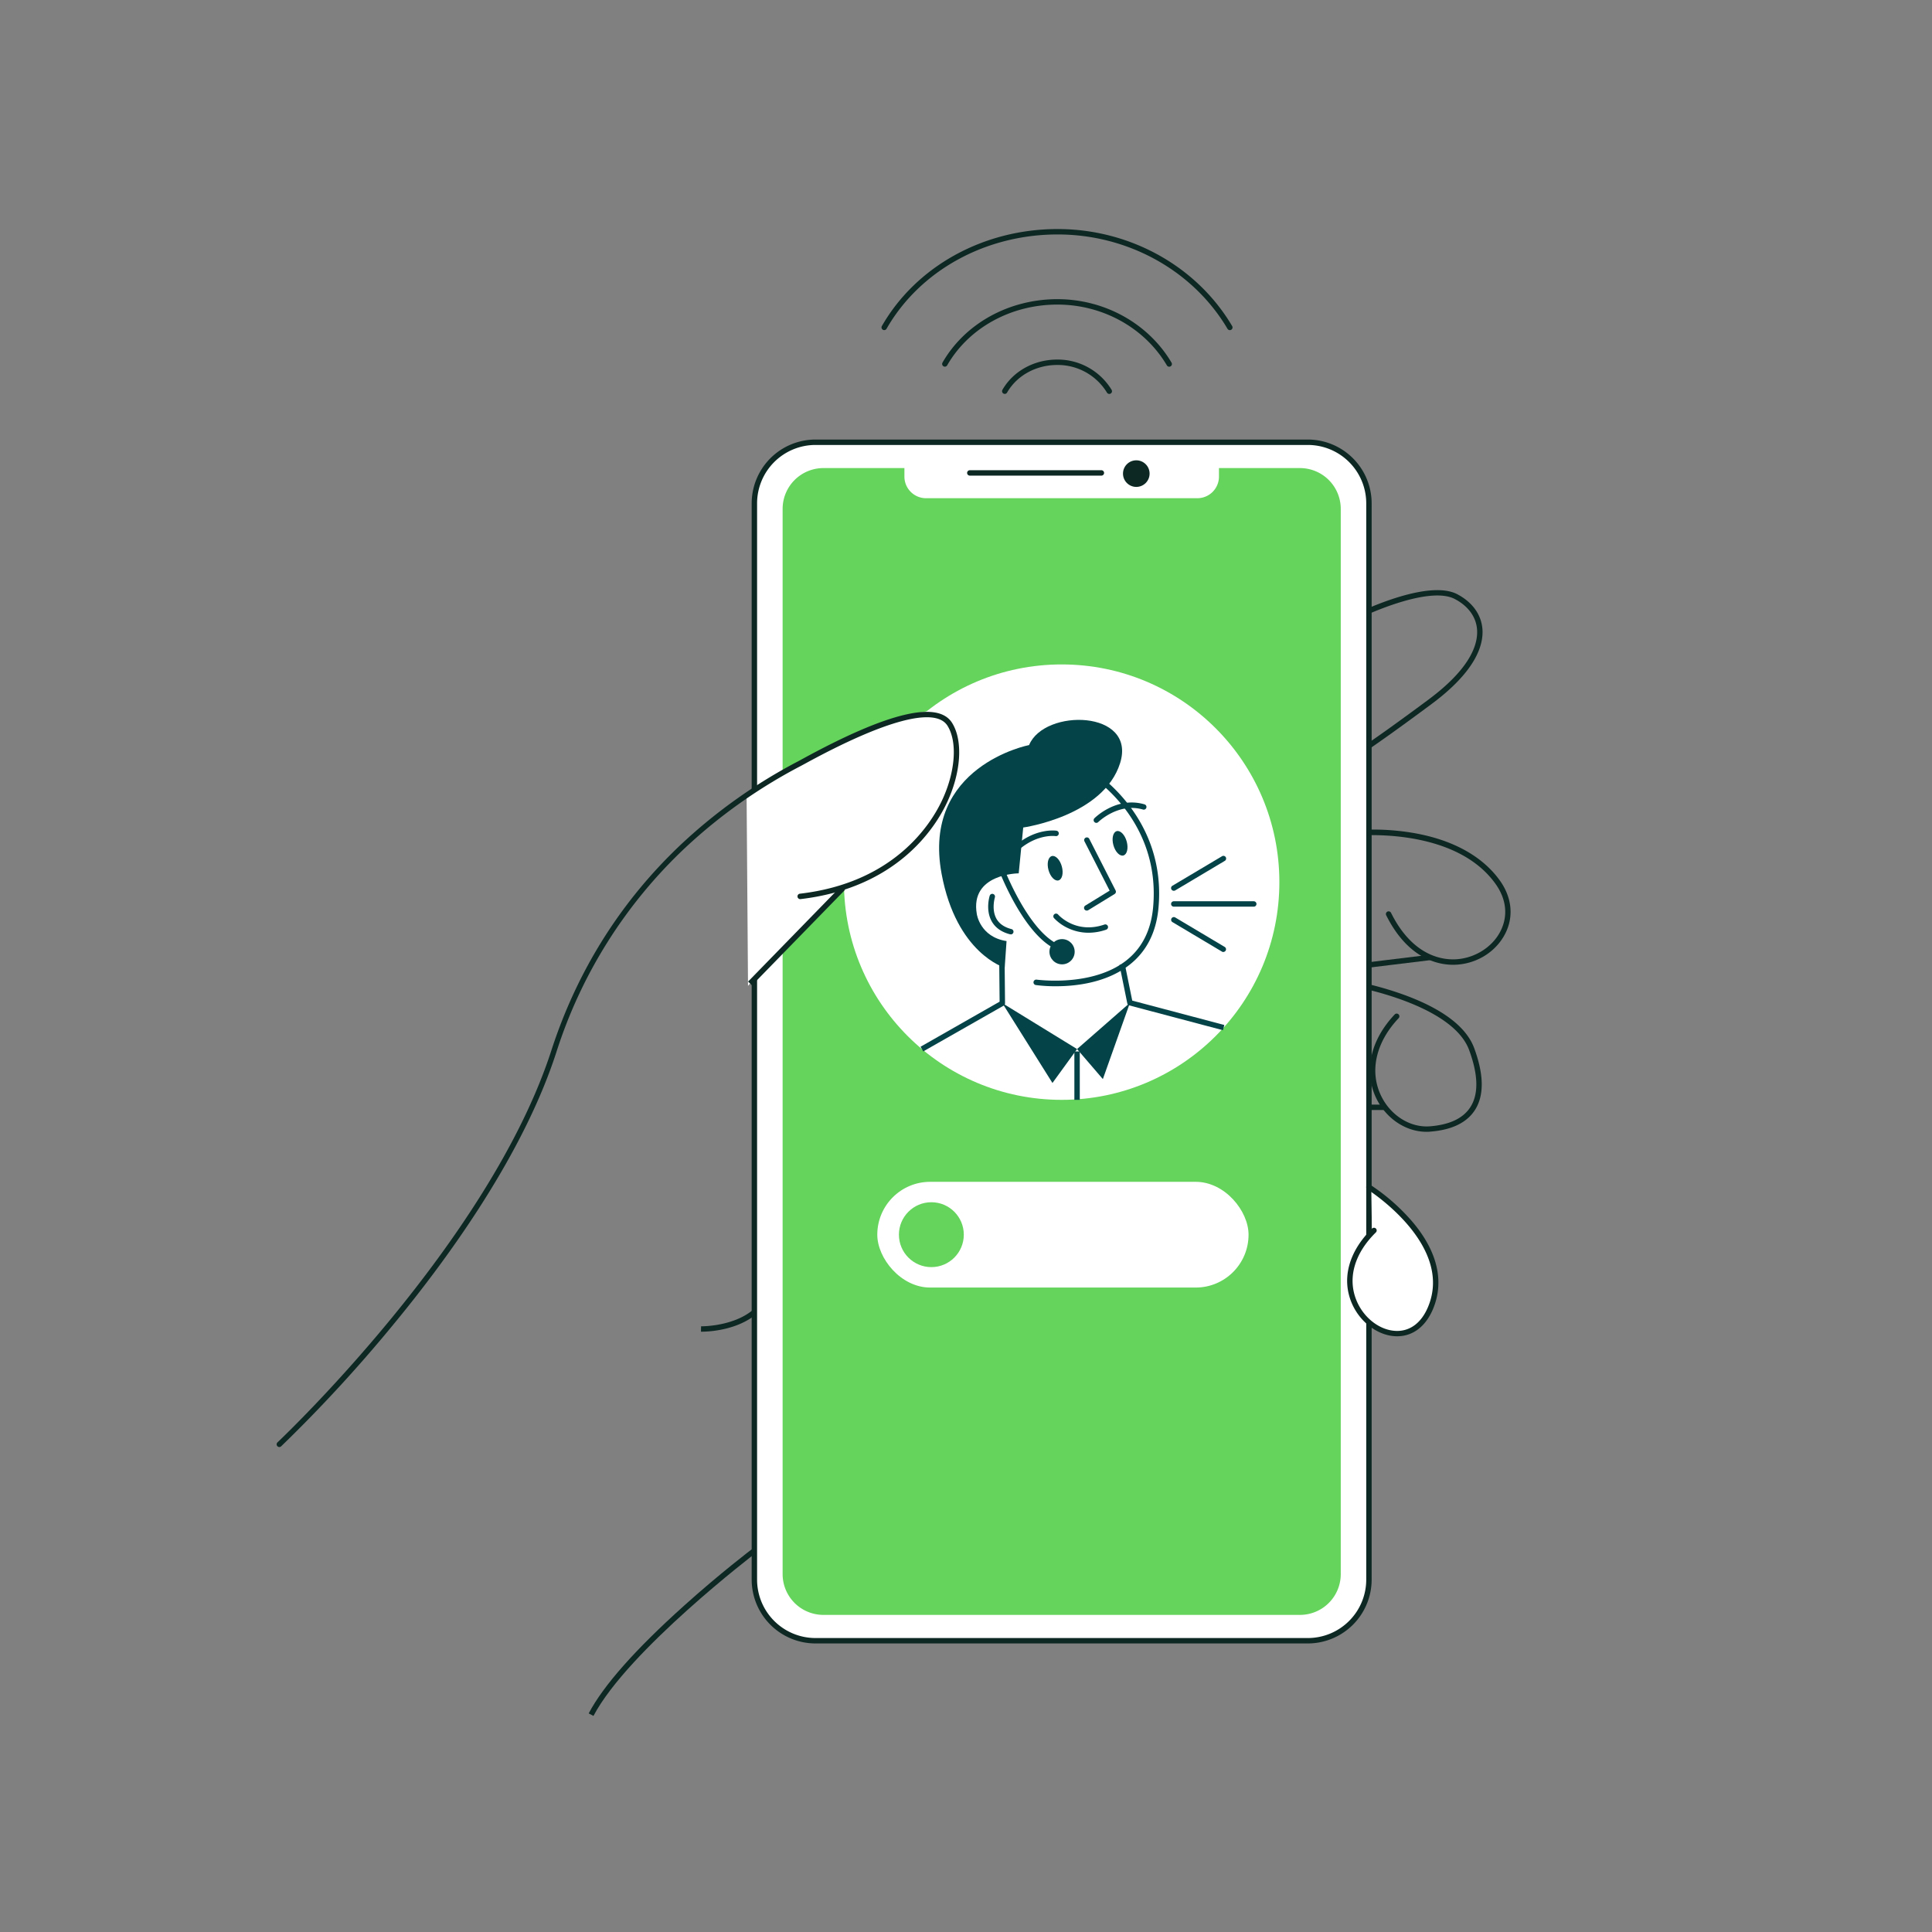 <svg xmlns="http://www.w3.org/2000/svg" viewBox="0 0 1072 1072"><rect x="0" y="0" width="1072" height="1072" fill="#808080" stroke="none"/><defs><style>.cls-1{fill:#0d2823;}.cls-2{fill:#fff;}.cls-3{fill:#65d45c;}.cls-4{fill:#044348;}</style></defs><title>ILUSTRACIONES GAIA</title><g id="ILUSTRACIÓN_10" data-name="ILUSTRACIÓN 10"><path class="cls-1" d="M746.47,423.91a1.5,1.5,0,0,1-.73-2.81c.1-.06,10.44-5.84,46.83-32.89,23.43-17.41,27.6-30.77,27-38.91-.53-7-4.89-13-12.28-16.89C792,324.3,753,343.56,752.64,343.76a1.5,1.5,0,0,1-1.34-2.69c1.65-.82,40.69-20.14,57.37-11.32,8.33,4.42,13.26,11.28,13.88,19.32.67,8.89-3.67,23.32-28.19,41.55-36.66,27.25-46.76,32.88-47.17,33.11A1.57,1.57,0,0,1,746.47,423.91Z"/><path class="cls-1" d="M806.23,535.32H806c-8.68-.07-25-3.73-36.85-27.48a1.5,1.5,0,1,1,2.69-1.34C782.93,528.81,798,532.25,806,532.32h.23c10.92,0,21.44-6.19,26.24-15.45,4.41-8.52,3.45-17.94-2.71-26.52-23.22-32.35-78.56-26.6-79.12-26.54a1.5,1.5,0,0,1-.33-3,132.76,132.76,0,0,1,31.64,1c22.82,3.48,40.19,12.72,50.25,26.73,6.75,9.41,7.82,20.22,2.93,29.65C829.74,528.64,818.42,535.32,806.23,535.32Z"/><rect class="cls-1" x="746.29" y="532.55" width="47.44" height="3" transform="translate(-59 97.17) rotate(-6.95)"/><path class="cls-1" d="M791.53,628c-11.44,0-22.47-7.31-27.95-18.74-7.07-14.76-3.22-32.09,10.3-46.38a1.5,1.5,0,1,1,2.18,2.07c-12.64,13.34-16.29,29.42-9.77,43,5.28,11,16.2,17.86,27.15,17s18.48-4.48,22.44-10.68c4.61-7.22,4.37-17.86-.71-31.63-9.47-25.7-64.4-35.33-64.95-35.43a1.5,1.5,0,1,1,.5-2.95,182.57,182.57,0,0,1,29.62,8.2c20.72,7.78,33.39,17.59,37.65,29.14,5.42,14.7,5.56,26.24.42,34.29-4.49,7-12.81,11.08-24.72,12C793,628,792.24,628,791.53,628Z"/><path class="cls-1" d="M389.27,738.92h-.33l.06-3c.24,0,23.09.3,33.25-13.87l2.44,1.75c-4.61,6.43-12.27,11.08-22.15,13.46A60,60,0,0,1,389.27,738.92Z"/><rect class="cls-1" x="746.47" y="612.91" width="22.01" height="3"/><path class="cls-1" d="M329.29,952.11l-2.65-1.4c8.17-15.5,26-35.62,52.94-59.79,20-18,37.92-31.57,38.09-31.7l1.82,2.39C418.78,862.15,348.42,915.83,329.29,952.11Z"/><rect class="cls-2" x="418.58" y="245.39" width="341" height="665" rx="33.9" ry="33.9"/><path class="cls-1" d="M725.68,911.89H452.48a35.44,35.44,0,0,1-35.4-35.4V279.28a35.44,35.44,0,0,1,35.4-35.39h273.2a35.44,35.44,0,0,1,35.4,35.39V876.49A35.44,35.44,0,0,1,725.68,911.89Zm-273.2-665a32.43,32.43,0,0,0-32.4,32.39V876.49a32.43,32.43,0,0,0,32.4,32.4h273.2a32.43,32.43,0,0,0,32.4-32.4V279.28a32.43,32.43,0,0,0-32.4-32.39Z"/><path class="cls-1" d="M611.12,263.91h-73a1.5,1.5,0,0,1,0-3h73a1.5,1.5,0,0,1,0,3Z"/><circle class="cls-1" cx="630.49" cy="262.79" r="7.38"/><path class="cls-3" d="M721.36,259.72h-45v4.72a12,12,0,0,1-12,12H513.83a12,12,0,0,1-12-12v-4.72h-45a22.65,22.65,0,0,0-22.58,22.58V873.48a22.64,22.64,0,0,0,22.58,22.57H721.36a22.64,22.64,0,0,0,22.58-22.57V282.3A22.65,22.65,0,0,0,721.36,259.72Z"/><rect class="cls-2" x="486.78" y="655.75" width="206" height="58.67" rx="29.33" ry="29.33"/><circle class="cls-3" cx="516.78" cy="685.08" r="18"/><path class="cls-1" d="M490.62,183.17a1.52,1.52,0,0,1-.74-.2,1.51,1.51,0,0,1-.56-2.05c19.06-33.21,56.42-53.83,97.51-53.83,40.12,0,77.22,20.62,96.84,53.81a1.5,1.5,0,1,1-2.58,1.53c-19.08-32.29-55.2-52.34-94.26-52.34-40,0-76.38,20-94.91,52.32A1.48,1.48,0,0,1,490.62,183.17Z"/><path class="cls-1" d="M524.26,203.45a1.52,1.52,0,0,1-.74-.2,1.5,1.5,0,0,1-.56-2.05C535.42,179.48,559.85,166,586.71,166c26.23,0,50.49,13.49,63.32,35.19a1.5,1.5,0,1,1-2.58,1.53C635.16,181.91,611.88,169,586.71,169c-25.79,0-49.22,12.92-61.15,33.7A1.48,1.48,0,0,1,524.26,203.45Z"/><path class="cls-1" d="M557.51,218.56a1.59,1.59,0,0,1-.75-.2,1.51,1.51,0,0,1-.55-2.05c5.95-10.37,17.59-16.8,30.39-16.8a35,35,0,0,1,30.18,16.78,1.5,1.5,0,1,1-2.58,1.53,32,32,0,0,0-27.6-15.31c-11.73,0-22.37,5.86-27.79,15.29A1.49,1.49,0,0,1,557.51,218.56Z"/><circle class="cls-2" cx="589.08" cy="489.47" r="120.8"/><path class="cls-4" d="M695.67,503.08H651.3a1.5,1.5,0,0,1,0-3h44.37a1.5,1.5,0,0,1,0,3Z"/><line class="cls-2" x1="651.3" y1="492.76" x2="678.74" y2="476.41"/><path class="cls-4" d="M651.3,494.26a1.5,1.5,0,0,1-.77-2.79L678,475.13a1.5,1.5,0,1,1,1.54,2.57l-27.44,16.35A1.54,1.54,0,0,1,651.3,494.26Z"/><line class="cls-2" x1="651.3" y1="510.4" x2="678.74" y2="526.75"/><path class="cls-4" d="M678.74,528.25A1.54,1.54,0,0,1,678,528l-27.44-16.35a1.5,1.5,0,0,1,1.54-2.58l27.44,16.35a1.5,1.5,0,0,1-.77,2.79Z"/><path class="cls-4" d="M678.57,571.63l-52-13.77a1.48,1.48,0,0,1-1.08-1.15l-4.34-21.33,2.94-.6,4.15,20.42,51.09,13.53Z"/><path class="cls-4" d="M585.81,547.24a84.49,84.49,0,0,1-11.06-.67,1.5,1.5,0,1,1,.43-3c.31,0,30.83,4.27,49.78-10.65,8.68-6.83,13.68-16.71,14.85-29.34,4.52-48.83-34.56-73-34.95-73.25a1.5,1.5,0,1,1,1.55-2.56c.41.24,41.08,25.4,36.38,76.09-1.25,13.49-6.63,24.06-16,31.43C614.05,545.35,596.89,547.24,585.81,547.24Z"/><path class="cls-4" d="M608.32,456.58a1.5,1.5,0,0,1-1.06-2.56c.5-.5,12.46-12.24,27.8-7.71a1.5,1.5,0,0,1-.85,2.88c-13.61-4-24.72,6.84-24.83,6.95A1.49,1.49,0,0,1,608.32,456.58Z"/><path class="cls-4" d="M560,476.25a1.46,1.46,0,0,1-1-.37,1.49,1.49,0,0,1-.16-2.11c12.73-14.79,26.76-12.93,27.35-12.84a1.5,1.5,0,0,1-.43,3c-.53-.08-13-1.65-24.65,11.83A1.49,1.49,0,0,1,560,476.25Z"/><path class="cls-4" d="M603,505.25a1.5,1.5,0,0,1-.79-2.78l13.49-8.28-14-27.43a1.5,1.5,0,0,1,2.67-1.36L619,494.06a1.5,1.5,0,0,1-.55,2l-14.67,9A1.46,1.46,0,0,1,603,505.25Z"/><path class="cls-4" d="M604,517.54A26.5,26.5,0,0,1,592.62,515a25.32,25.32,0,0,1-7.78-5.57,1.5,1.5,0,1,1,2.26-2h0c.4.45,9.92,11,25.71,5.57a1.5,1.5,0,1,1,1,2.83A29.68,29.68,0,0,1,604,517.54Z"/><path class="cls-4" d="M586,526.58a1.55,1.55,0,0,1-.66-.15c-17.33-8.5-30.2-41.41-30.74-42.81a1.5,1.5,0,0,1,.86-1.94,1.51,1.51,0,0,1,1.94.86c.13.33,13,33.22,29.26,41.19a1.5,1.5,0,0,1-.66,2.85Z"/><circle class="cls-4" cx="589.3" cy="528.08" r="7"/><ellipse class="cls-4" cx="585.47" cy="481.75" rx="3.83" ry="7" transform="translate(-107.07 173.14) rotate(-15.43)"/><ellipse class="cls-4" cx="621.48" cy="467.92" rx="3.83" ry="7" transform="translate(-102.1 182.22) rotate(-15.43)"/><path class="cls-4" d="M560.87,518.42a1.22,1.22,0,0,1-.37,0c-4.82-1.22-8.27-3.67-10.27-7.28-3.5-6.31-1.17-13.82-1.07-14.13a1.5,1.5,0,0,1,2.86.91c0,.1-2,6.63.84,11.79,1.58,2.84,4.4,4.8,8.38,5.81a1.5,1.5,0,0,1-.37,2.95Z"/><rect class="cls-4" x="596.13" y="583.41" width="3" height="26.86"/><path class="cls-4" d="M557.47,536.91s-26.75-7.75-35-52C511.3,425,571,413.41,571,413.41c8.5-20.5,59.75-19.5,50.51,10s-53.76,35.75-53.76,35.75l-2.5,25.43s-27.17.08-23.25,22.58c0,0,1.75,12.74,16.5,15Z"/><path class="cls-4" d="M512.28,583.39l-1.49-2.6,43.86-25-.2-20.64,3,0,.21,21.53a1.49,1.49,0,0,1-.76,1.31Z"/><polygon class="cls-4" points="583.97 600.91 597.63 582.09 556.16 556.61 583.97 600.91"/><polygon class="cls-4" points="611.94 598.75 597.63 582.09 626.97 556.41 611.94 598.75"/><path class="cls-2" d="M414.26,441.28,432,430.15l47.07-24.32,22.25-8.76,12.85-2.38,9,2.08,4.72,8.29s9.4,48.07-33.73,75.73c-18.66,12-29,12.7-29,12.7L415.05,547Z"/><rect class="cls-1" x="405" y="517.73" width="73.92" height="3" transform="translate(-238.35 473.36) rotate(-45.74)"/><path class="cls-1" d="M155,802.91a1.53,1.53,0,0,1-1.1-.47,1.51,1.51,0,0,1,.07-2.12c1.17-1.1,117.46-110.89,151.93-217.37,14.45-44.61,38.83-83.25,72.47-114.87a294,294,0,0,1,64.59-45.72l2.32-1.26c47.21-25.81,75.13-32.52,83-20,6.23,9.94,5,28-3.17,44.92-6.63,13.83-27.8,46.65-80.93,52.86a1.5,1.5,0,0,1-.35-3c51.65-6,72.16-37.8,78.58-51.17,7.69-16,9-32.93,3.33-42-6.67-10.65-34.73-3.18-79,21L444.35,425a291.28,291.28,0,0,0-64,45.27,266.7,266.7,0,0,0-71.66,113.61c-18.15,56.06-58.72,112.52-89.56,150A805.61,805.61,0,0,1,156,802.51,1.48,1.48,0,0,1,155,802.91Z"/><path class="cls-2" d="M761.22,682.08c-33.5,40.67,16.75,80.33,32.34,44s-32.68-67.33-32.68-67.33Z"/><path class="cls-1" d="M775.2,741.45H775c-10.39-.12-20.75-7.94-25.21-19-5.4-13.41-1.21-28.26,11.5-40.74a1.5,1.5,0,1,1,2.1,2.14c-11.8,11.59-15.74,25.25-10.82,37.48,4,10,13.26,17.05,22.46,17.15h.21c7.37,0,13.39-4.59,17-13,14.91-34.75-32.92-65.17-33.4-65.47a1.5,1.5,0,1,1,1.59-2.54,111.47,111.47,0,0,1,23.18,20.34c14.07,16.54,18,33.44,11.38,48.85C790.85,736.21,783.84,741.45,775.2,741.45Z"/></g></svg>